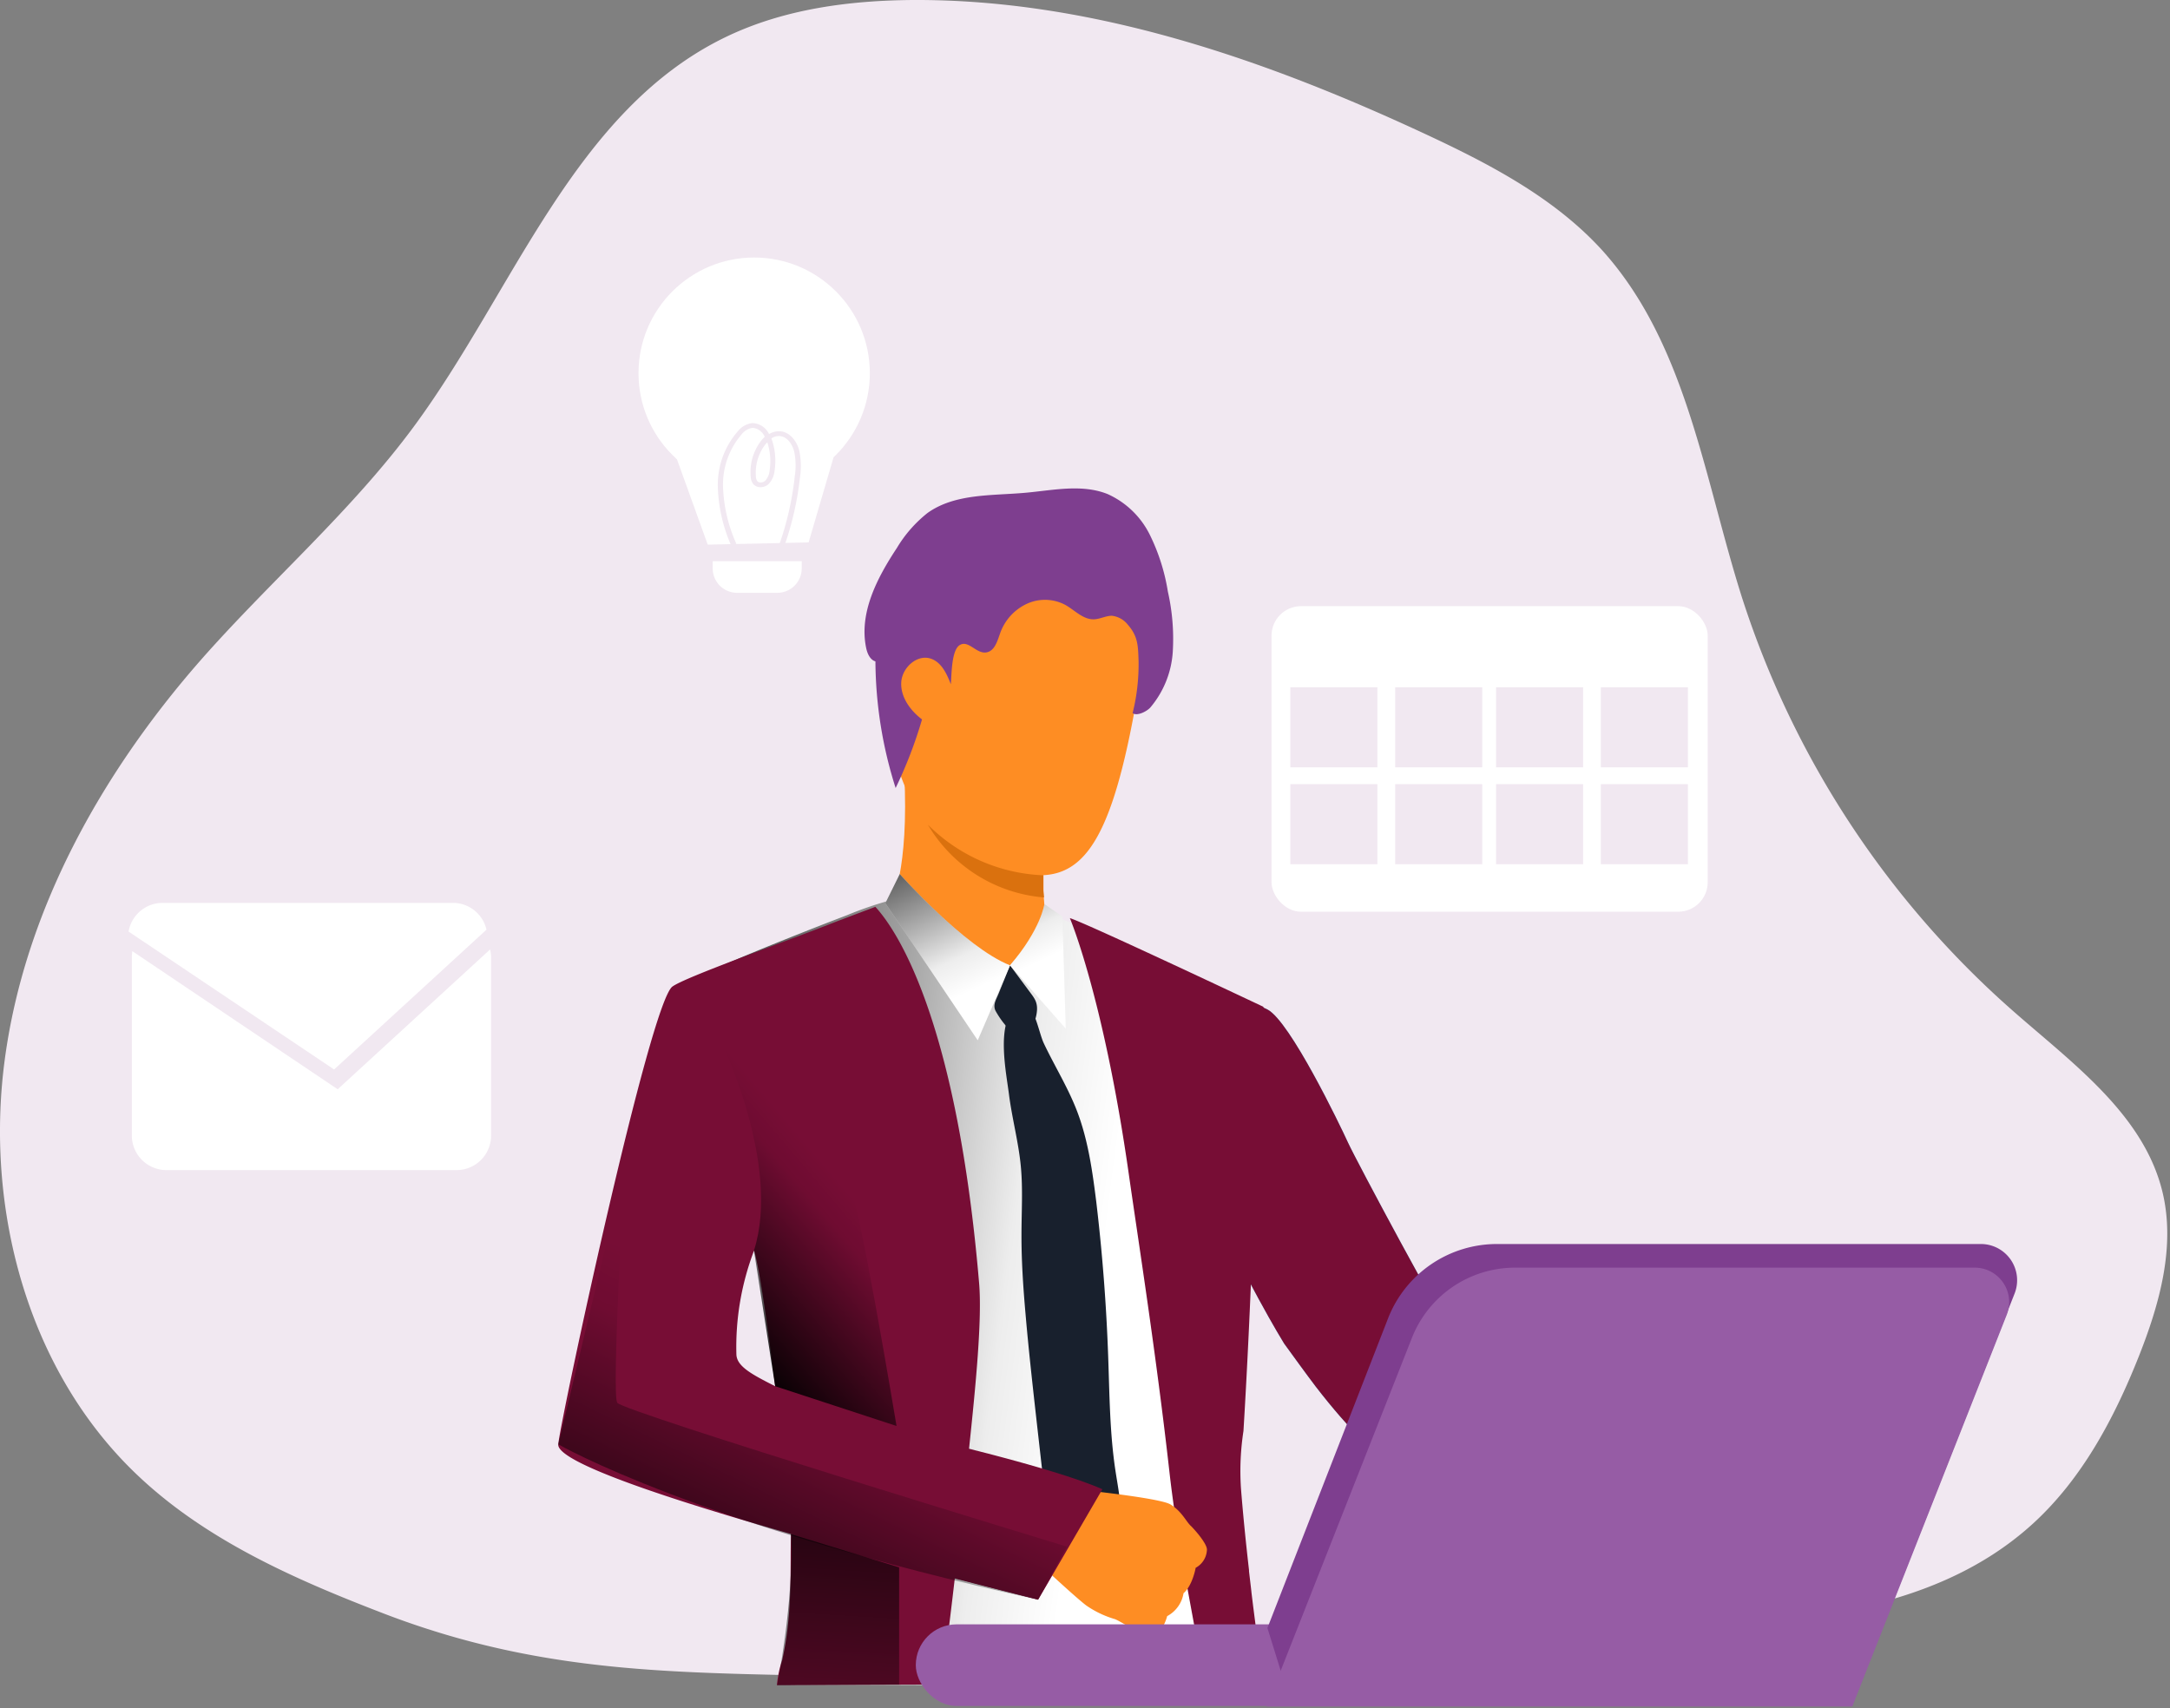 <?xml version="1.0" encoding="UTF-8"?> <svg xmlns="http://www.w3.org/2000/svg" width="329" height="259" viewBox="0 0 329 259"><rect x="0" y="0" width="329" height="259" fill="#808080" stroke="none"/><defs><linearGradient id="a" x1="-4.47%" x2="76.171%" y1="42.616%" y2="54.706%"><stop offset="1%"></stop><stop offset="83%" stop-opacity=".07"></stop><stop offset="100%" stop-opacity="0"></stop></linearGradient><linearGradient id="b" x1="18.315%" x2="52.915%" y1="-118.036%" y2="46.232%"><stop offset="1%"></stop><stop offset="83%" stop-opacity=".07"></stop><stop offset="100%" stop-opacity="0"></stop></linearGradient><linearGradient id="c" x1="19.33%" x2="62.784%" y1="-50.603%" y2="72.494%"><stop offset="1%"></stop><stop offset="83%" stop-opacity=".07"></stop><stop offset="100%" stop-opacity="0"></stop></linearGradient><linearGradient id="d" x1="26.641%" x2="59.651%" y1="93.57%" y2="32.025%"><stop offset="1%"></stop><stop offset="83%" stop-opacity=".07"></stop><stop offset="100%" stop-opacity="0"></stop></linearGradient><linearGradient id="e" x1="15.1%" x2="57.832%" y1="118.899%" y2="43.211%"><stop offset="0%"></stop><stop offset="83%" stop-opacity=".07"></stop><stop offset="100%" stop-opacity="0"></stop></linearGradient><linearGradient id="f" x1="60.074%" x2="42.659%" y1="-108.202%" y2="250.995%"><stop offset="1%"></stop><stop offset="83%" stop-opacity=".07"></stop><stop offset="100%" stop-opacity="0"></stop></linearGradient></defs><g fill="none" fill-rule="evenodd"><path fill="#F1E8F1" fill-rule="nonzero" d="M58.142 244.649c-13.488-5.184-27.064-11.16-37.496-21.152-16.488-15.768-22.944-40.208-19.928-62.8 3.016-22.592 14.64-43.384 29.648-60.528 10.552-12 22.848-22.576 32.36-35.464 15.2-20.592 24.296-48 47.336-59.104 8.8-4.24 18.696-5.536 28.432-5.601 26.912-.111 53.064 8.905 77.456 20.257 9.784 4.552 19.616 9.664 26.88 17.6 12.912 14.24 15.496 34.6 21.328 52.904a140.8 140.8 0 0 0 41 62.496c9.096 8 19.864 15.736 22.704 27.496 1.992 8.272-.44 16.952-3.568 24.864-3.72 9.384-8.592 18.568-16.04 25.384-15.64 14.296-38.88 15.4-60.056 15.728l-49.96.8c-22.528.352-44.224 7.384-66.4 6.768-26.76-.8-48.048.2-73.696-9.648z"></path><path fill="#68E1FD" fill-rule="nonzero" d="M237.55 233.201s-15.368-8-23.928-10.08c-3.96-.976-9.176-6.44-14.136-12.864-1.6-2.112-3.2-4.336-4.8-6.536 0 0-26.504-42.952-12.088-52.336 0 0 6.184-.136 9.6 1.704 3.416 1.84 10.92 17.408 12.176 20.16 1.256 2.752 14.92 28.264 15.832 28.84.912.576 2.44 2.672 7.904 5.6 6.688 3.6 17.2 14.144 17.2 14.144l-7.76 11.368z"></path><path fill="#770D35" fill-rule="nonzero" d="M237.55 233.201s-15.368-8-23.928-10.08c-3.96-.976-9.176-6.44-14.136-12.864-1.6-2.112-3.2-4.336-4.8-6.536 0 0-26.504-42.952-12.088-52.336 0 0 6.184-.136 9.6 1.704 3.416 1.84 10.92 17.408 12.176 20.16 1.256 2.752 14.92 28.264 15.832 28.84.912.576 2.44 2.672 7.904 5.6 6.688 3.6 17.2 14.144 17.2 14.144l-7.76 11.368z"></path><path fill="#FFF" fill-rule="nonzero" d="M189.414 176.665c.63-8.352 1.061-16.155 1.296-23.408-2.016-1.064-4.432-2.312-6.4-3.2-5.992-2.856-14.352-6.704-19.712-9.16-3.136-1.44-6.208-2.496-6.208-2.496s-21.432-2.056-23.2-1.944a54.624 54.624 0 0 0-6.744 2.304c-7.592 2.888-22.248 8.752-24.576 10.4-3.424 2.448-15.664 62.4-16 66.52-.32 3.952 16.648 9.368 32.352 13.52 0 6.08-.136 14.6-.272 22.4 0 1.328-.048 2.632-.072 3.896h68.744a194.998 194.998 0 0 1-.24-3.896v-.496c-.264-5.264-1.288-14.704-1.024-23.896 0 0-.168-9.68.8-13.856.144-18.456 1.256-36.688 1.256-36.688zm-87.16 35.272c.104-7.808 10.504-22.344 10.504-22.344.16-.07.322-.131.488-.184 0 0 .536-.072.536-.064 0 .008 1.6-1.528 1.6-1.528.376 1.384 3.824 21.008 4.672 32.432-9.696-1.92-17.856-4.592-17.8-8.312z"></path><path fill="url(#a)" fill-rule="nonzero" d="M189.414 176.665c.63-8.352 1.061-16.155 1.296-23.408-2.016-1.064-4.432-2.312-6.4-3.2-5.992-2.856-14.352-6.704-19.712-9.16-3.136-1.44-6.208-2.496-6.208-2.496s-21.432-2.056-23.2-1.944a54.624 54.624 0 0 0-6.744 2.304c-7.592 2.888-22.248 8.752-24.576 10.4-3.424 2.448-15.664 62.4-16 66.52-.32 3.952 16.648 9.368 32.352 13.52 0 6.08-.136 14.6-.272 22.4 0 1.328-.048 2.632-.072 3.896h68.744a194.998 194.998 0 0 1-.24-3.896v-.496c-.264-5.264-1.288-14.704-1.024-23.896 0 0-.168-9.68.8-13.856.144-18.456 1.256-36.688 1.256-36.688zm-87.16 35.272c.104-7.808 10.504-22.344 10.504-22.344.16-.07.322-.131.488-.184 0 0 .536-.072.536-.064 0 .008 1.6-1.528 1.6-1.528.376 1.384 3.824 21.008 4.672 32.432-9.696-1.92-17.856-4.592-17.8-8.312z"></path><path fill="#770D35" d="M190.998 251.129c-.448-3.256-.88-6.512-1.264-9.696v-.04c-.12-1.064-.248-2.112-.368-3.152v-.168c-.504-4.384-.92-8.592-1.224-12.44a39.872 39.872 0 0 1 .384-8.656c1.2-19.696 1.792-40.464 1.792-40.464.632-8.496.992-16.448 1.232-23.848 0 0-26.904-12.72-29.344-13.448 0 0 5.104 12 8.928 38.776 1.472 10.288 4.192 27.6 6.176 45.28 1.072 9.536 3.08 19.256 4.6 27.856.24 1.328.456 2.624.664 3.896h9.008c-.216-1.296-.4-2.6-.584-3.896z"></path><path fill="#770D35" fill-rule="nonzero" d="M146.894 219.913c1.056-9.96 2.016-19.896 1.552-25.344-3.712-43.784-14.208-55.368-15.728-57.064-1.184.448-5.664 2.128-6.976 2.648-7.2 2.832-21.816 8-23.792 9.44-3.416 2.448-16.904 65.344-17.312 69.408-.272 2.752 17.328 8.496 35.288 13.6-.168 4.928.296 11.872-1.336 19.12a16.632 16.632 0 0 0-.8 3.8l25.032-.096c.152-1.296.312-2.592.464-3.896.48-3.912.976-7.92 1.472-12.184 7.504 1.944 12.608 3.2 12.608 3.2s7.056-11.92 9.104-16.752c.368-.8-8.712-2.936-19.576-5.88zm-35.248-14.56a41.032 41.032 0 0 1 2.68-15.728c.888 3.072 2.12 11.848 3.2 20.568-3.64-1.832-5.832-3.032-5.88-4.84z"></path><path fill="#FE8D23" fill-rule="nonzero" d="M135.118 137.081s2.728-5.152 1.976-19.776c-.208-4.048 21.272 9.6 21.272 9.6s-.072 1.4-.12 3.28c0 .8-.04 1.648-.04 2.528v1.92c0 .392 0 .976.048 1.44.048.464.064 1.024.112 1.48.163.983.43 1.946.8 2.872.992 2.28-16 2.432-24.048-3.344z"></path><path fill="#18202D" fill-rule="nonzero" d="M153.134 146.377l2.968 4c.704.944 1.192 1.536 1.12 2.8a5.6 5.6 0 0 1-1.752 3.728 1.216 1.216 0 0 1-1.032.416 1.336 1.336 0 0 1-.592-.416 13.68 13.68 0 0 1-2.92-3.648c-.424-.928.104-1.68.472-2.592l1.736-4.288z"></path><path fill="#18202D" fill-rule="nonzero" d="M155.694 152.377c1.296.856 1.88 4.4 2.568 5.84 1.6 3.376 3.584 6.568 4.952 10.064 1.736 4.44 2.4 9.208 2.992 13.936.928 7.787 1.53 15.6 1.808 23.44.208 5.816.232 11.656 1.112 17.408.552 3.616 1.424 7.408.112 10.816-1 2.6-3.136 4.568-5.256 6.4-1.664-1.464-3.384-3.016-4.208-5.072a13.984 13.984 0 0 1-.8-3.72l-1.728-15.272c-.632-5.648-1.272-11.288-1.76-16.952-.352-4-.624-8-.616-12 0-3.488.232-6.976-.104-10.448-.352-3.672-1.336-7.264-1.8-10.928-.424-3.328-1.888-10.36.84-13.056.792-.72 1.392-.792 1.888-.456z"></path><path fill="#FE8D23" fill-rule="nonzero" d="M157.374 141.417l-4.24 4.96s-6.808-1.32-8.8-4.872c-1.992-3.552 13.04-.088 13.04-.088z"></path><path fill="#FFF" fill-rule="nonzero" d="M158.342 137.081s-.488 3.776-5.208 9.296l8.448 9.6-.512-17-2.728-1.896zM136.414 132.529s9.84 11.128 16.72 13.848l-4.896 11.368-14.008-20.8 2.184-4.416z"></path><path fill="url(#b)" fill-rule="nonzero" d="M158.342 137.081s-.488 3.776-5.208 9.296l8.448 9.6-.512-17-2.728-1.896z"></path><path fill="url(#c)" fill-rule="nonzero" d="M136.414 132.529s9.84 11.128 16.72 13.848l-4.896 11.368-14.008-20.8 2.184-4.416z"></path><path fill="#FE8D23" fill-rule="nonzero" d="M174.87 247.857a8.416 8.416 0 0 1-2.608-.488s-1.36-.88-2.4-1.44a7.656 7.656 0 0 0-.8-.408 14.92 14.92 0 0 1-4.384-2.088c-1.72-1.304-7.32-6.544-7.32-6.544l3.624-5.6 1.664-5.512s13.056 1.304 14.8 2.336a5.4 5.4 0 0 1 .472.32c1.392 1.016 2 2.4 2.664 2.976.248.232 2.52 2.664 2.4 3.648a3.248 3.248 0 0 1-1.704 2.672s-.456 2.664-1.84 3.856a4.8 4.8 0 0 1-2.48 3.472s-.608 2.504-2.088 2.8zM154.086 79.585s23.592-5.68 18.624 24.184-10.632 32.288-25 26.336c-14.368-5.952-13.368-25.056-14.224-34.4-.856-9.344 13.072-15.68 20.6-16.12z"></path><path fill="#FE8D23" fill-rule="nonzero" d="M141.694 100.273c-.352-2.624-5.56-3.512-5.92.432-.36 3.944 2.52 10.824 4.48 10.112 1.96-.712 1.92-6.928 1.44-10.544z"></path><path fill="#770D35" d="M167.134 225.817l-9.744 16.752s-25.8-6.656-31.824-8.352l13.792-16.376s20.264 4.632 27.776 7.976z"></path><path fill="#DA710E" fill-rule="nonzero" d="M158.278 136.081a22.576 22.576 0 0 1-17.6-11.032 26.152 26.152 0 0 0 17.488 7.672v1.92c0 .392.088 1.016.112 1.44z"></path><rect width="134.208" height="12.376" x="138.846" y="246.305" fill="#965CA5" fill-rule="nonzero" rx="6.184" transform="rotate(-180 205.95 252.493)"></rect><path fill="#7E3E8F" fill-rule="nonzero" d="M192.158 246.857l2.04 6.568 86.576 5.264 24.664-62.544a5.496 5.496 0 0 0-5.112-7.512H226.95a17.72 17.72 0 0 0-16.472 11.2l-18.32 47.024z"></path><path fill="#965CA5" fill-rule="nonzero" d="M192.03 258.761h88.8l23.424-59.408a5.224 5.224 0 0 0-4.856-7.136H229.71a16.8 16.8 0 0 0-15.64 10.64l-22.04 55.904z"></path><path fill="#FFF" fill-rule="nonzero" d="M74.454 145.097v27.096a5.232 5.232 0 0 1-5.232 5.232h-44a5.24 5.24 0 0 1-5.232-5.232v-27.096a6.2 6.2 0 0 1 .072-.872l31.136 20.944 23.104-21.2c.091.37.142.748.152 1.128z"></path><path fill="#7E3E8F" d="M144.158 103.745c-.624-1.6-1.424-3.328-3.032-3.872-2.104-.704-4.384 1.392-4.488 3.616-.104 2.224 1.376 4.248 3.152 5.6a67.456 67.456 0 0 1-4 10.4 64.368 64.368 0 0 1-3.064-19.2c-.8-.232-1.224-1.176-1.4-2.016-1.12-5.32 1.648-10.64 4.664-15.2a19.496 19.496 0 0 1 4.656-5.304c4.168-2.96 9.712-2.592 14.8-3.048 4.192-.376 8.568-1.368 12.472.192a13.144 13.144 0 0 1 6.4 6.16 30.16 30.16 0 0 1 2.744 8.624c.682 3.005.932 6.092.744 9.168a14.52 14.52 0 0 1-3.4 8.416c-.56.616-2.016 1.344-2.688.856.648-2.6.952-5.273.904-7.952-.08-2.304-.096-3.688-1.6-5.424a3.608 3.608 0 0 0-2.448-1.392c-.92 0-1.784.504-2.696.536-1.656.072-2.92-1.376-4.368-2.184a6.568 6.568 0 0 0-5.872-.144 7.776 7.776 0 0 0-4 4.432c-.416 1.16-.8 2.64-2.016 2.904-1.6.336-2.784-1.984-4.168-1.064-1.232.856-1.168 4.6-1.296 5.896z"></path><path fill="url(#d)" fill-rule="nonzero" d="M117.526 210.193l18.4 6.032s-6-36.288-7.496-37.792c-1.496-1.504-19.2-20.688-19.2-20.688s9.264 18.776 5.08 31.88"></path><path fill="url(#e)" fill-rule="nonzero" d="M157.39 242.569l4.368-8.048s-67.28-20.464-68.176-21.816c-.896-1.352 1.12-35.768 1.12-35.768l-10.064 42.064s21.176 12.264 72.752 23.568z"></path><path fill="url(#f)" fill-rule="nonzero" d="M136.318 237.665v17.776l-18.504.104s2.592-12.664 2.112-22.92l16.392 5.04z"></path><path fill="#FFF" fill-rule="nonzero" d="M73.758 140.969l-23.104 21.2-31.16-20.912a5.24 5.24 0 0 1 5.16-4.352h44a5.224 5.224 0 0 1 5.104 4.064z"></path><circle cx="114.342" cy="56.585" r="17.536" fill="#FFF" fill-rule="nonzero"></circle><path fill="#FFF" fill-rule="nonzero" d="M107.302 82.585l-4.776-13.248h23.856l-3.784 12.904zM108.054 85.089h13.496v1.104a3.696 3.696 0 0 1-3.696 3.696h-6.104a3.696 3.696 0 0 1-3.696-3.696v-1.104z"></path><path fill="#F1E8F1" fill-rule="nonzero" d="M110.918 82.857a23.64 23.64 0 0 1-2.08-8.872 12.312 12.312 0 0 1 3.024-8.584 3.28 3.28 0 0 1 2.216-1.248 2.88 2.88 0 0 1 2.52 1.672 2.864 2.864 0 0 1 1.672-.432c1.528.112 2.56 1.56 2.912 2.952.27 1.317.308 2.67.112 4a47.048 47.048 0 0 1-2.36 10.4l-.752-.264a45.936 45.936 0 0 0 2.312-10.248c.2-1.25.17-2.528-.088-3.768-.28-1.112-1.064-2.264-2.192-2.344a2.016 2.016 0 0 0-1.264.36c.048.12.088.232.128.352a10 10 0 0 1 .352 4.584 3.344 3.344 0 0 1-.928 2.008c-.372.33-.865.49-1.36.44a1.392 1.392 0 0 1-.984-.52 2.008 2.008 0 0 1-.344-1.088 7.76 7.76 0 0 1 1.328-5.072c.23-.345.498-.661.8-.944a2.2 2.2 0 0 0-1.84-1.368 2.584 2.584 0 0 0-1.672 1 11.68 11.68 0 0 0-2.808 8 22.928 22.928 0 0 0 2.016 8.576l-.72.408zm5.384-15.76a4.2 4.2 0 0 0-.496.608 7.072 7.072 0 0 0-1.2 4.552c.004.237.07.469.192.672.1.13.252.208.416.216a1 1 0 0 0 .8-.248c.388-.423.622-.964.664-1.536a9.192 9.192 0 0 0-.32-4.216s-.048-.024-.056-.04v-.008z"></path><rect width="66.128" height="46.336" x="192.782" y="91.913" fill="#FFF" fill-rule="nonzero" rx="4.472"></rect><path fill="#F1E8F1" fill-rule="nonzero" d="M195.63 104.209h13.2v12.144h-13.2zM211.526 104.209h13.2v12.144h-13.2zM195.63 118.905h13.2v12.144h-13.2zM211.526 118.905h13.2v12.144h-13.2zM226.822 104.209h13.2v12.144h-13.2zM242.71 104.209h13.2v12.144h-13.2zM226.822 118.905h13.2v12.144h-13.2zM242.71 118.905h13.2v12.144h-13.2z"></path></g></svg> 